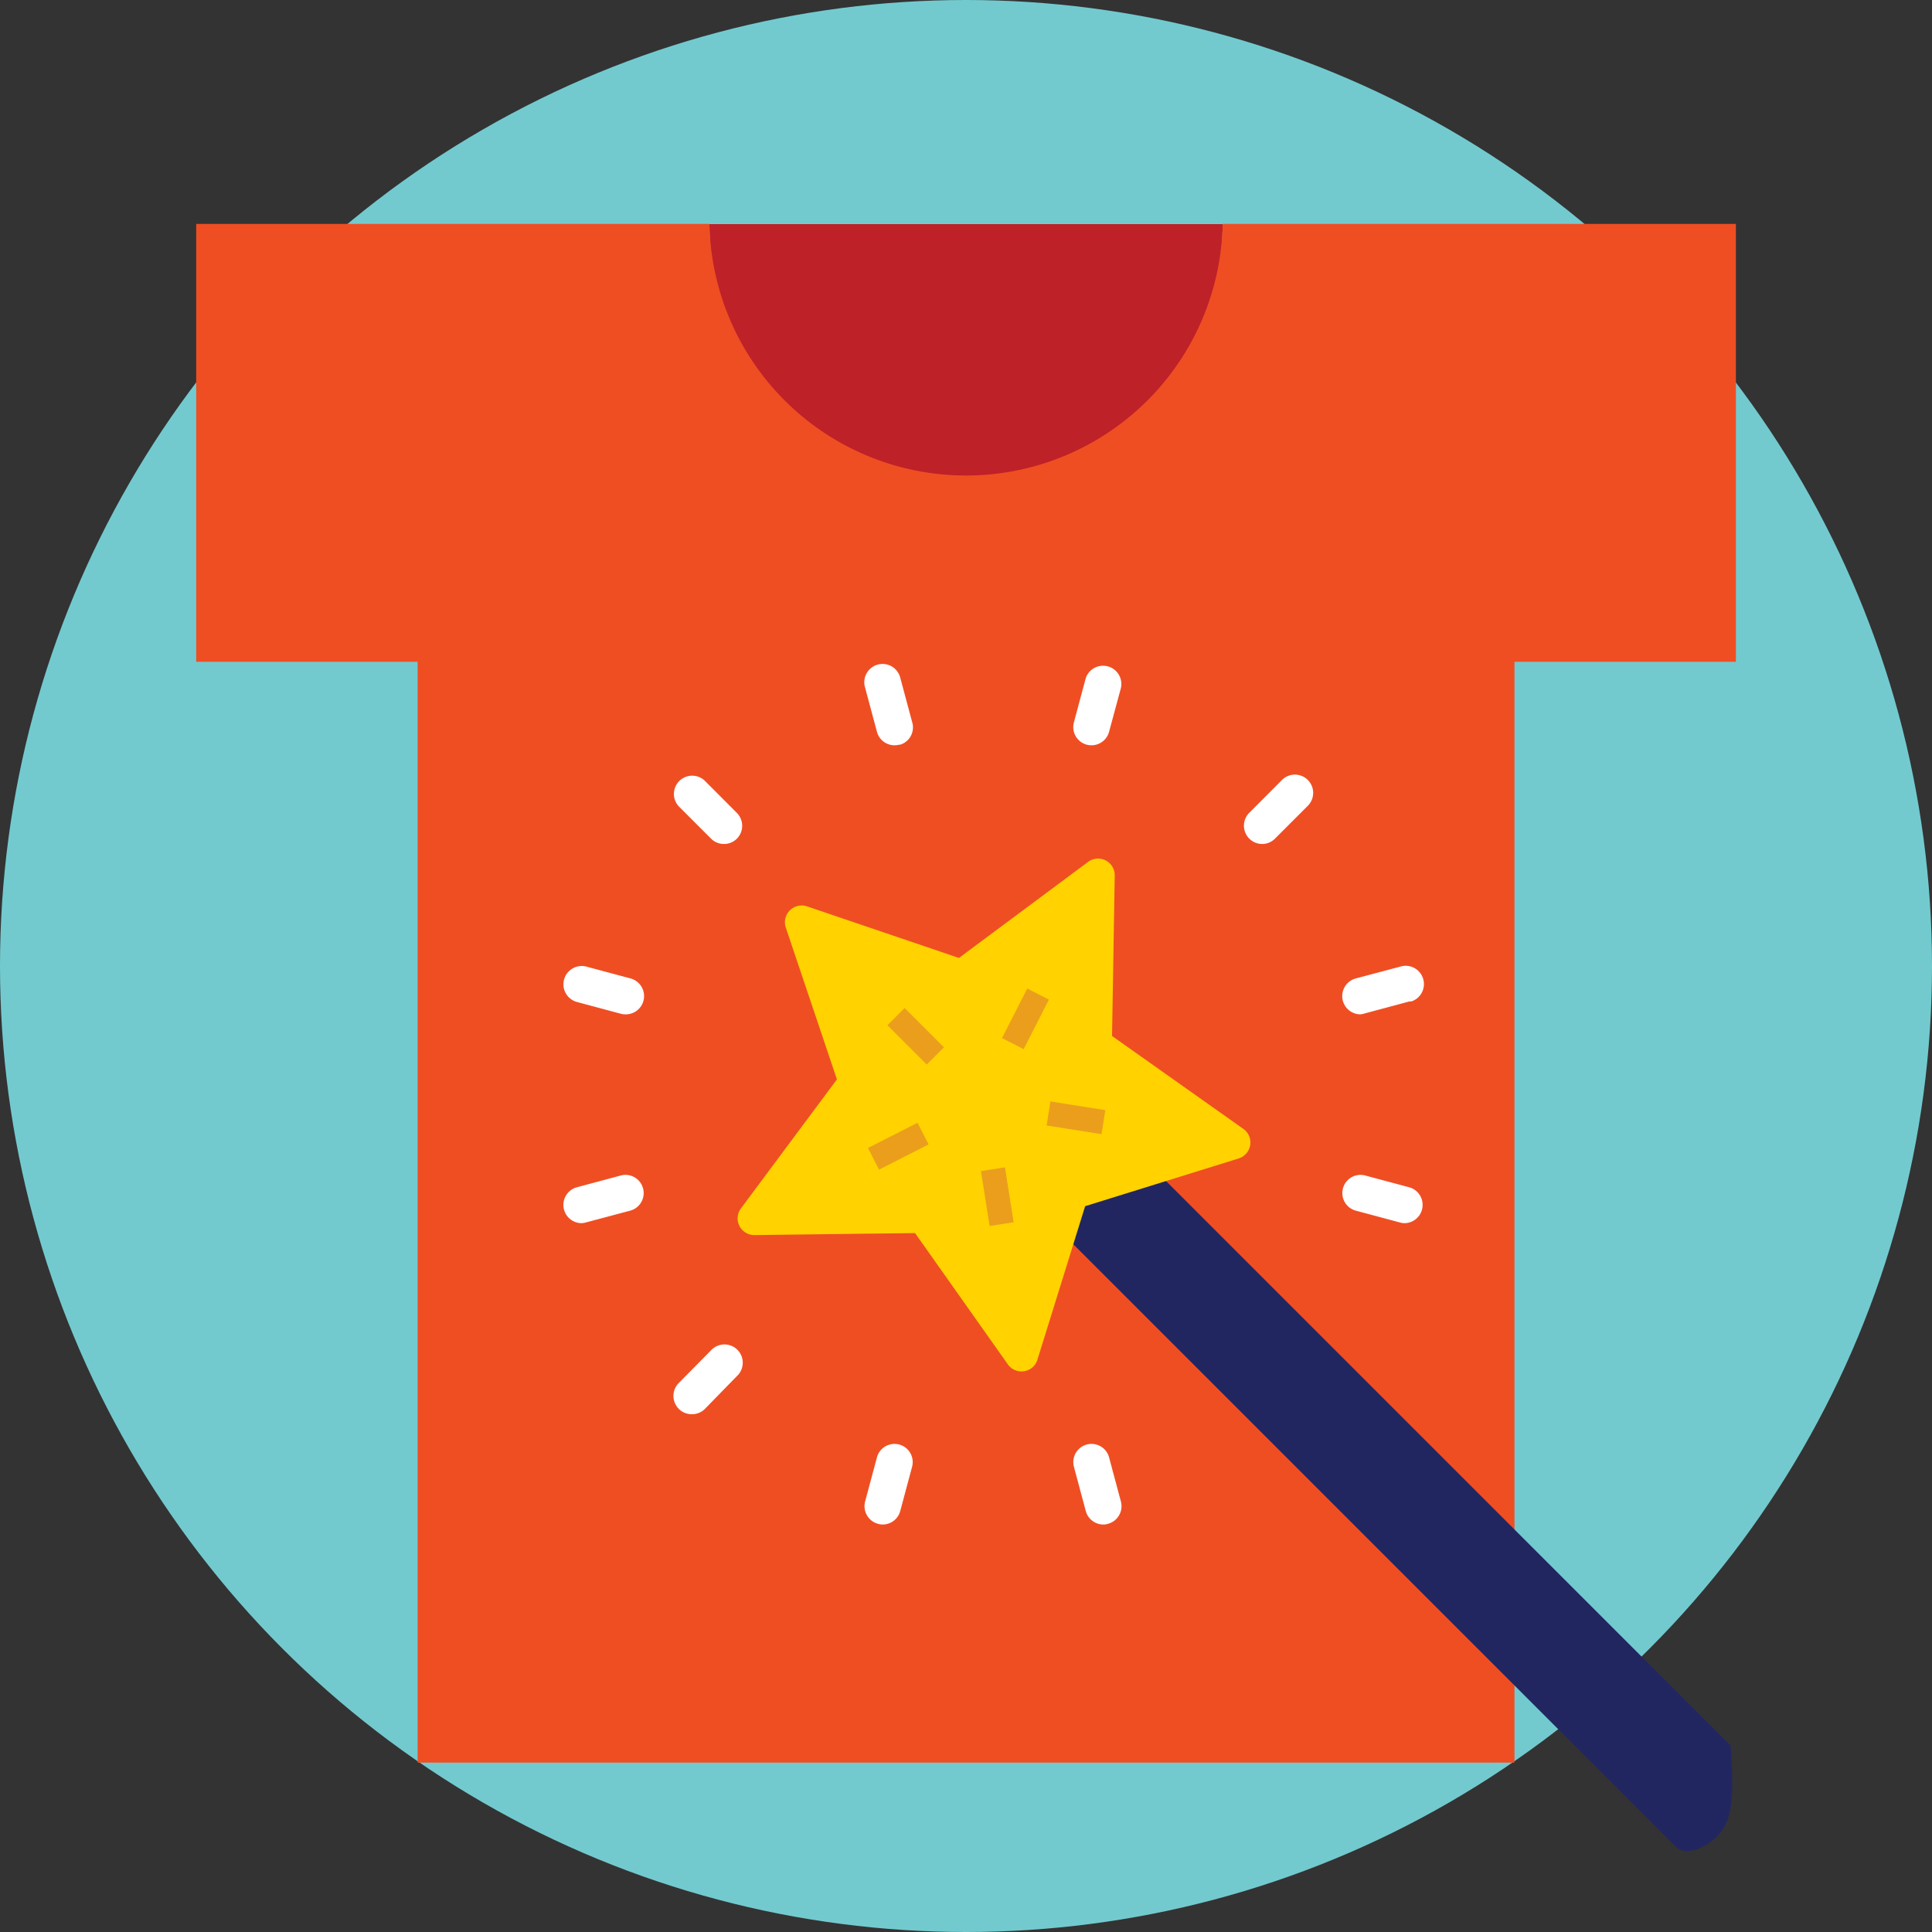 <svg id="b9d85aaa-19b0-458d-929c-f2c8068b8041" data-name="Layer 1" xmlns="http://www.w3.org/2000/svg" viewBox="0 0 194.58 194.58">
  <rect x="0" y="0" width="194.58" height="194.58" fill="#333333" stroke="none"/>
  <g id="f0947fc4-1207-4d97-a626-2abc7b8207b5" data-name="Layer 2">
    <g id="a71338d9-0969-4f0b-94c6-f16f8364d138" data-name="Layer 1-2">
      <circle cx="97.29" cy="97.29" r="97.29" fill="#72cacf"/>
      <path d="M97.29,48.38a25.82,25.82,0,0,0,25.85-25.81v0H71.45A25.82,25.82,0,0,0,97.28,48.38Z" fill="#be2127"/>
      <path d="M125.93,22.55h-2.79a25.85,25.85,0,0,1-51.69,0H19.76v44.1h22.3V177.52H152.53V66.65h22.3V22.55Z" fill="#ef4e23"/>
      <path d="M104.78,122l64,64c.85.85,2.69.39,4.1-1s1.87-3.25,1.42-9.19l-64-64Z" fill="#222660"/>
      <path d="M81.27,91.28l15.31,5.2,13-9.67a1.68,1.68,0,0,1,2.35.33,1.64,1.64,0,0,1,.34,1L112,104.34l13.2,9.34a1.67,1.67,0,0,1,.44,2.33,1.7,1.7,0,0,1-.91.67l-15.44,4.8-4.8,15.44a1.68,1.68,0,0,1-3,.47l-9.33-13.2-16.17.2a1.68,1.68,0,0,1-1.37-2.68l9.67-13L79.14,93.42a1.69,1.69,0,0,1,1.07-2.14A1.74,1.74,0,0,1,81.27,91.28Z" fill="#ffd200"/>
      <rect x="91" y="101.57" width="2.45" height="5.6" transform="translate(-46.79 95.78) rotate(-45)" fill="#eb9e1c"/>
      <rect x="87.67" y="114.22" width="5.6" height="2.45" transform="translate(-42.55 53.65) rotate(-27)" fill="#eb9e1c"/>
      <rect x="99.22" y="117.72" width="2.45" height="5.6" transform="translate(-17.62 17.2) rotate(-9)" fill="#eb9e1c"/>
      <rect x="107.14" y="109.78" width="2.45" height="5.6" transform="translate(-19.78 202) rotate(-81)" fill="#eb9e1c"/>
      <rect x="100.48" y="101.39" width="5.6" height="2.45" transform="translate(-35.04 148.05) rotate(-63)" fill="#eb9e1c"/>
      <path d="M109.93,75.06a2,2,0,0,1-.48-.06,1.83,1.83,0,0,1-1.3-2.22v0l1.19-4.44a1.84,1.84,0,0,1,3.54,1L111.7,73.7A1.83,1.83,0,0,1,109.93,75.06Z" fill="#fff"/>
      <path d="M127.11,85a1.84,1.84,0,0,1-1.3-3.13l3.25-3.26a1.84,1.84,0,1,1,2.71,2.49,1.14,1.14,0,0,1-.11.11l-3.25,3.25A1.81,1.81,0,0,1,127.11,85Z" fill="#fff"/>
      <path d="M137,102.16a1.84,1.84,0,0,1-.48-3.61L141,97.36a1.84,1.84,0,1,1,1.14,3.5l-.19,0-4.44,1.19A2.22,2.22,0,0,1,137,102.16Z" fill="#fff"/>
      <path d="M141.47,123.19a1.59,1.59,0,0,1-.48-.07l-4.44-1.19a1.83,1.83,0,0,1,.95-3.54l4.44,1.19a1.84,1.84,0,0,1-.47,3.61Z" fill="#fff"/>
      <path d="M111.12,153.54a1.83,1.83,0,0,1-1.77-1.37l-1.19-4.44a1.83,1.83,0,0,1,3.54-.95h0l1.19,4.44a1.84,1.84,0,0,1-1.3,2.25A1.49,1.49,0,0,1,111.12,153.54Z" fill="#fff"/>
      <path d="M88.9,153.54a1.49,1.49,0,0,1-.47-.07,1.84,1.84,0,0,1-1.3-2.25l1.19-4.44a1.83,1.83,0,1,1,3.54.95l-1.19,4.44A1.83,1.83,0,0,1,88.9,153.54Z" fill="#fff"/>
      <path d="M69.66,142.43a1.81,1.81,0,0,1-1.3-.54,1.85,1.85,0,0,1,0-2.6L71.61,136a1.84,1.84,0,1,1,2.71,2.49l-.11.11L71,141.89A1.82,1.82,0,0,1,69.66,142.43Z" fill="#fff"/>
      <path d="M58.55,123.19a1.84,1.84,0,0,1-.47-3.61l4.44-1.19a1.83,1.83,0,0,1,.95,3.54h0L59,123.12A1.76,1.76,0,0,1,58.55,123.19Z" fill="#fff"/>
      <path d="M63,102.16a1.84,1.84,0,0,1-.47-.06l-4.44-1.19a1.84,1.84,0,1,1,1-3.55l4.44,1.19a1.84,1.84,0,0,1-.48,3.61Z" fill="#fff"/>
      <path d="M72.91,85a1.81,1.81,0,0,1-1.3-.54l-3.25-3.25a1.84,1.84,0,0,1,2.6-2.6l3.25,3.26a1.84,1.84,0,0,1,0,2.6A1.81,1.81,0,0,1,72.91,85Z" fill="#fff"/>
      <path d="M90.09,75.06a1.83,1.83,0,0,1-1.77-1.36l-1.19-4.44a1.84,1.84,0,1,1,3.54-1l1.19,4.44A1.82,1.82,0,0,1,90.66,75l-.09,0A2,2,0,0,1,90.09,75.06Z" fill="#fff"/>
    </g>
  </g>
</svg>
